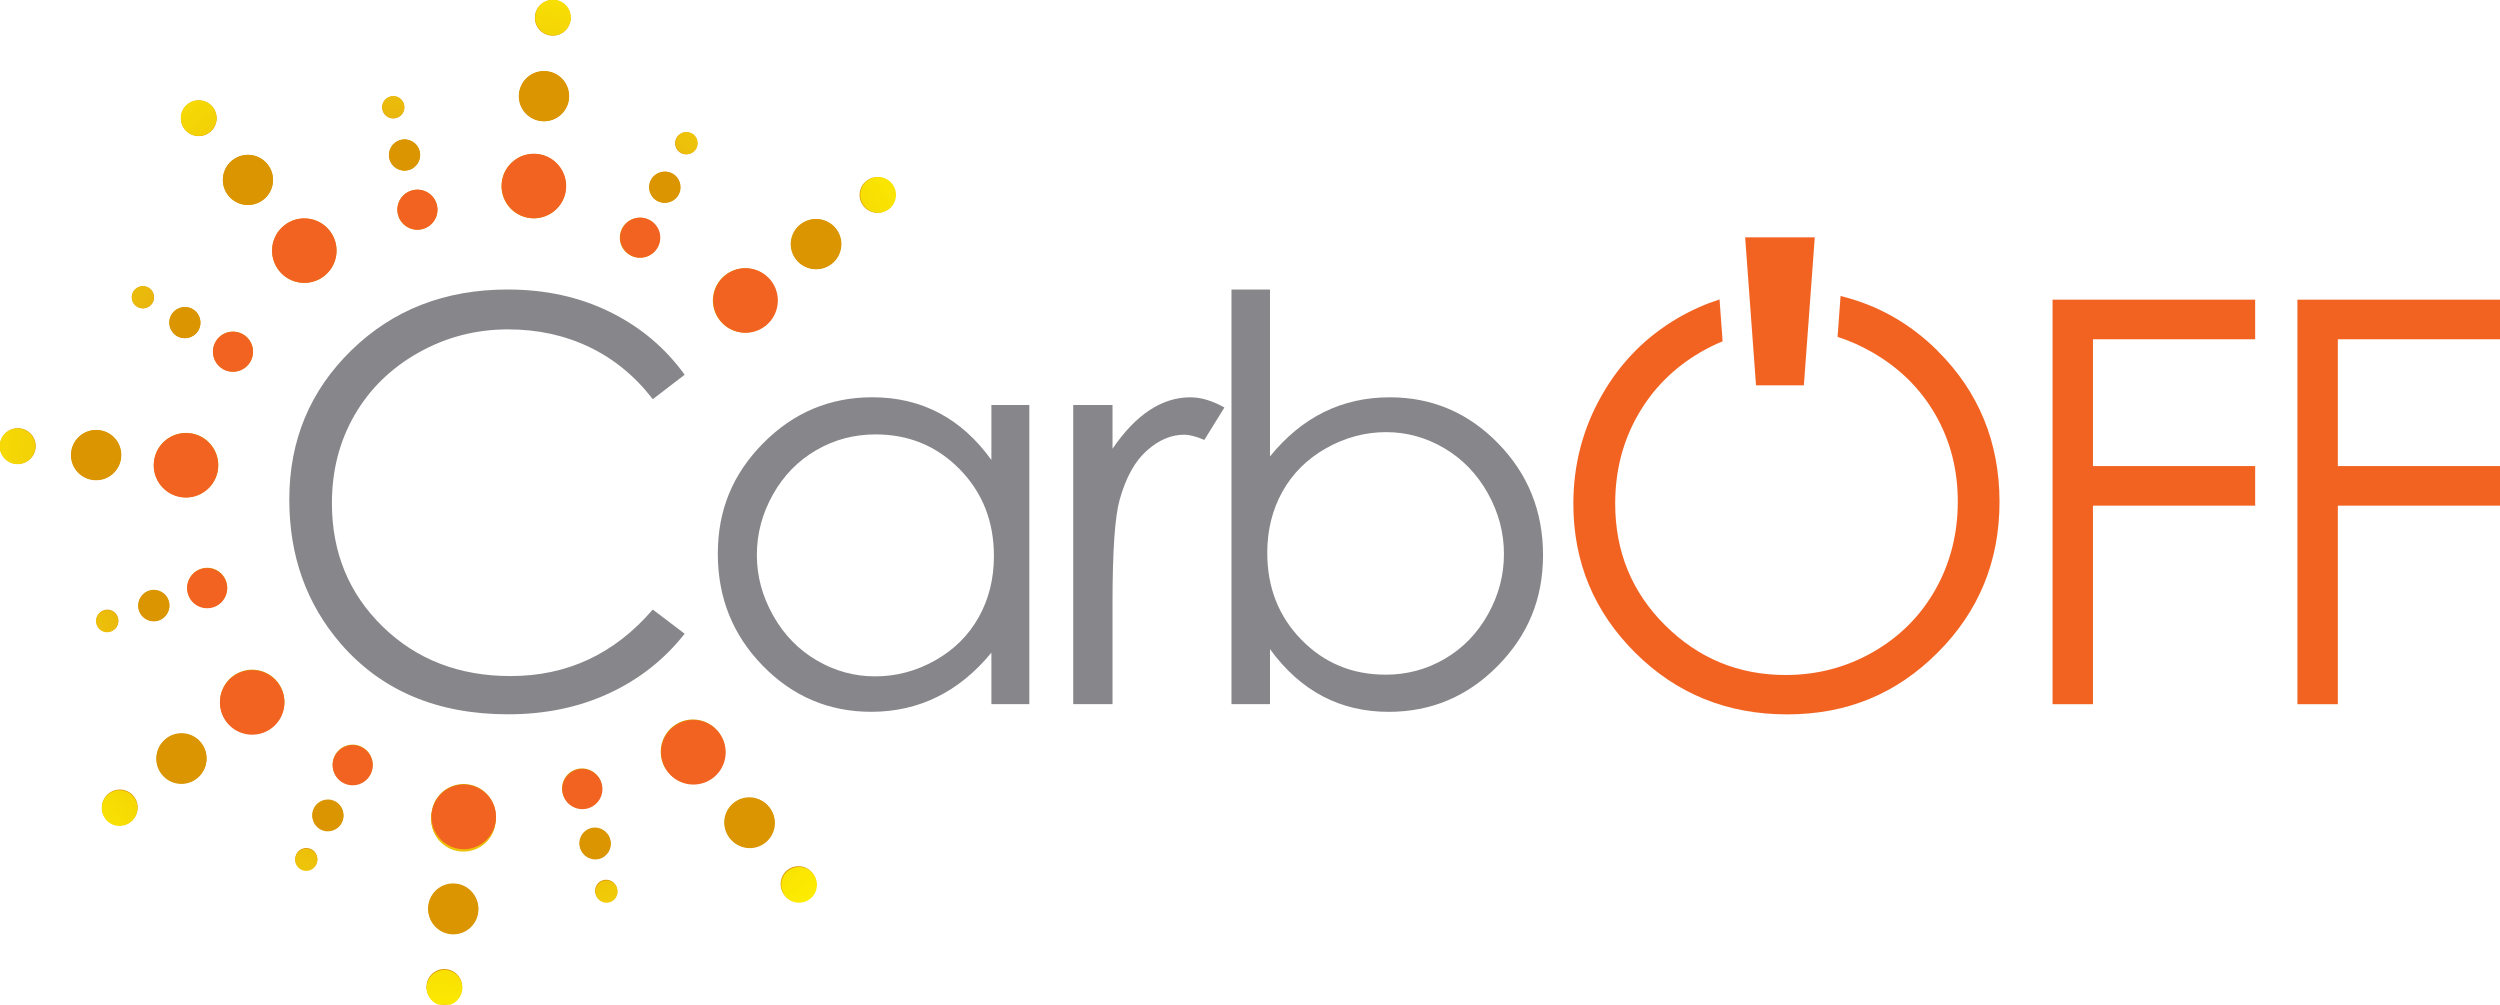 <?xml version="1.0" encoding="UTF-8"?><svg id="a" xmlns="http://www.w3.org/2000/svg" xmlns:xlink="http://www.w3.org/1999/xlink" viewBox="0 0 660.26 265.36"><defs><radialGradient id="b" cx="123.43" cy="126.4" fx="123.43" fy="126.4" r="143.71" gradientUnits="userSpaceOnUse"><stop offset="0" stop-color="#ca611f"/><stop offset="1" stop-color="#fded00"/></radialGradient><radialGradient id="c" cx="123.43" cy="126.4" fx="123.43" fy="126.4" r="143.71" xlink:href="#b"/><radialGradient id="d" cx="123.43" cy="126.4" fx="123.43" fy="126.4" r="143.71" xlink:href="#b"/><radialGradient id="e" cx="123.42" cy="126.4" fx="123.42" fy="126.4" r="143.71" xlink:href="#b"/><radialGradient id="f" cx="123.43" cy="126.4" fx="123.43" fy="126.4" r="143.71" xlink:href="#b"/><radialGradient id="g" cx="123.43" cy="126.4" fx="123.43" fy="126.4" r="143.72" xlink:href="#b"/><radialGradient id="h" cx="123.43" cy="126.4" fx="123.43" fy="126.4" r="143.71" xlink:href="#b"/><radialGradient id="i" cx="123.43" cy="126.4" fx="123.43" fy="126.4" r="143.71" xlink:href="#b"/><radialGradient id="j" cx="116.2" cy="122.94" fx="116.2" fy="122.94" r="143.72" xlink:href="#b"/><radialGradient id="k" cx="115.89" cy="128.52" fx="115.89" fy="128.52" r="143.71" xlink:href="#b"/><radialGradient id="l" cx="127.17" cy="119.78" fx="127.17" fy="119.78" r="143.71" xlink:href="#b"/><radialGradient id="m" cx="120.14" cy="117.64" fx="120.14" fy="117.64" r="143.71" xlink:href="#b"/><radialGradient id="n" cx="126.71" cy="134.28" fx="126.71" fy="134.28" r="143.71" xlink:href="#b"/><radialGradient id="o" cx="117.72" cy="134.43" fx="117.72" fy="134.43" r="143.71" xlink:href="#b"/></defs><path d="m180.82,98.97l-8.42,6.46c-4.65-6.05-10.23-10.64-16.74-13.76-6.51-3.12-13.66-4.68-21.46-4.68-8.52,0-16.41,2.05-23.67,6.14-7.26,4.09-12.89,9.58-16.88,16.48-3.99,6.9-5.99,14.66-5.99,23.27,0,13.02,4.47,23.89,13.4,32.6,8.93,8.71,20.2,13.07,33.8,13.07,14.96,0,27.47-5.86,37.54-17.57l8.42,6.39c-5.33,6.78-11.97,12.02-19.93,15.72-7.96,3.7-16.86,5.56-26.69,5.56-18.69,0-33.43-6.22-44.22-18.66-9.05-10.5-13.58-23.19-13.58-38.05,0-15.64,5.48-28.79,16.45-39.47,10.96-10.67,24.7-16.01,41.21-16.01,9.97,0,18.98,1.97,27.01,5.92,8.04,3.95,14.62,9.48,19.75,16.59Z" style="fill:#87868a; stroke-width:0px;"/><path d="m271.85,106.96v79h-10.02v-13.58c-4.26,5.18-9.04,9.08-14.34,11.69s-11.1,3.92-17.39,3.92c-11.18,0-20.73-4.05-28.65-12.16-7.92-8.11-11.87-17.97-11.87-29.59s3.99-21.11,11.98-29.19c7.99-8.08,17.6-12.13,28.83-12.13,6.49,0,12.36,1.38,17.61,4.14,5.25,2.76,9.86,6.9,13.83,12.42v-14.52h10.02Zm-40.63,7.77c-5.66,0-10.88,1.39-15.67,4.17-4.79,2.78-8.6,6.69-11.42,11.71-2.83,5.03-4.24,10.35-4.24,15.96s1.43,10.88,4.28,15.96c2.85,5.08,6.68,9.03,11.5,11.86,4.81,2.83,9.97,4.24,15.49,4.24s10.83-1.4,15.81-4.21c4.98-2.8,8.81-6.6,11.5-11.39,2.68-4.79,4.03-10.18,4.03-16.17,0-9.14-3.01-16.78-9.03-22.92-6.02-6.14-13.43-9.21-22.23-9.21Z" style="fill:#87868a; stroke-width:0px;"/><path d="m283.44,106.96h10.38v11.55c3.1-4.55,6.37-7.95,9.8-10.2,3.44-2.25,7.02-3.38,10.75-3.38,2.81,0,5.81.9,9,2.69l-5.3,8.57c-2.13-.92-3.92-1.38-5.37-1.38-3.39,0-6.66,1.39-9.8,4.18-3.15,2.78-5.54,7.1-7.19,12.96-1.26,4.5-1.89,13.6-1.89,27.3v26.72h-10.38v-79Z" style="fill:#87868a; stroke-width:0px;"/><path d="m325.24,185.96v-109.5h10.17v44.08c4.25-5.23,9.02-9.14,14.29-11.73,5.27-2.59,11.05-3.88,17.34-3.88,11.17,0,20.71,4.06,28.62,12.16,7.91,8.11,11.86,17.95,11.86,29.52s-3.99,21.18-11.97,29.26c-7.98,8.09-17.58,12.13-28.8,12.13-6.43,0-12.26-1.38-17.48-4.14-5.22-2.76-9.84-6.9-13.86-12.42v14.52h-10.17Zm40.66-7.77c5.65,0,10.87-1.39,15.65-4.18,4.78-2.78,8.58-6.69,11.41-11.73,2.83-5.03,4.24-10.36,4.24-15.98s-1.43-10.96-4.27-16.05c-2.85-5.08-6.68-9.04-11.48-11.87s-9.94-4.25-15.39-4.25-10.83,1.42-15.83,4.25-8.84,6.64-11.52,11.44c-2.68,4.79-4.02,10.19-4.02,16.19,0,9.15,3.01,16.8,9.02,22.95,6.01,6.15,13.41,9.22,22.21,9.22Z" style="fill:#87868a; stroke-width:0px;"/><path d="m542.08,79.15h53.52v10.46h-42.84v33.48h42.84v10.46h-42.84v52.43h-10.67v-106.81Z" style="fill:#f26322; stroke-width:0px;"/><path d="m606.75,79.15h53.52v10.46h-42.84v33.48h42.84v10.46h-42.84v52.43h-10.67v-106.81Z" style="fill:#f26322; stroke-width:0px;"/><path d="m149.4,50.1c-.53,4.67-4.74,8.03-9.41,7.5-4.67-.53-8.03-4.74-7.5-9.41.53-4.67,4.74-8.03,9.41-7.5,4.67.53,8.02,4.74,7.5,9.41Z" style="fill:#da9500; stroke-width:0px;"/><path d="m150.2,26.16c-.41,3.63-3.68,6.24-7.31,5.83-3.63-.41-6.24-3.68-5.83-7.31.41-3.63,3.68-6.24,7.31-5.83,3.63.41,6.24,3.68,5.83,7.31Z" style="fill:#da9500; stroke-width:0px;"/><path d="m150.66,5.24c-.29,2.59-2.63,4.45-5.21,4.15-2.59-.29-4.45-2.63-4.16-5.21.29-2.59,2.63-4.45,5.21-4.15,2.59.29,4.45,2.63,4.16,5.21Z" style="fill:#da9500; stroke-width:0px;"/><path d="m113.91,215.26c.53-4.67,4.74-8.03,9.41-7.5,4.67.53,8.02,4.74,7.5,9.41-.53,4.67-4.74,8.02-9.41,7.5-4.67-.53-8.02-4.74-7.5-9.41Z" style="fill:#da9500; stroke-width:0px;"/><path d="m113.11,239.19c.41-3.63,3.68-6.24,7.31-5.83,3.63.41,6.24,3.68,5.83,7.31-.41,3.63-3.68,6.24-7.31,5.83-3.63-.41-6.24-3.68-5.83-7.31Z" style="fill:#da9500; stroke-width:0px;"/><path d="m112.66,260.11c.29-2.59,2.63-4.45,5.21-4.15,2.59.29,4.45,2.63,4.16,5.21-.29,2.59-2.63,4.45-5.21,4.15-2.59-.29-4.45-2.63-4.15-5.21Z" style="fill:#da9500; stroke-width:0px;"/><path d="m202.07,86c-3.67,2.93-9.03,2.32-11.95-1.35-2.93-3.67-2.32-9.03,1.35-11.95,3.67-2.93,9.03-2.32,11.95,1.35,2.93,3.67,2.32,9.03-1.35,11.95Z" style="fill:#da9500; stroke-width:0px;"/><path d="m219.56,69.64c-2.86,2.28-7.01,1.81-9.29-1.05-2.28-2.86-1.81-7.02,1.05-9.29,2.86-2.28,7.02-1.81,9.29,1.05,2.28,2.86,1.81,7.02-1.05,9.29Z" style="fill:#da9500; stroke-width:0px;"/><path d="m234.67,55.17c-2.04,1.62-5,1.29-6.62-.75-1.62-2.04-1.29-5,.75-6.62,2.04-1.62,5-1.29,6.62.75,1.62,2.04,1.29,5-.75,6.62Z" style="fill:#da9500; stroke-width:0px;"/><path d="m73.72,71.5c2.93,3.67,8.28,4.28,11.95,1.35,3.67-2.93,4.28-8.28,1.35-11.95-2.93-3.67-8.28-4.28-11.95-1.35-3.67,2.93-4.28,8.28-1.35,11.95Z" style="fill:#da9500; stroke-width:0px;"/><path d="m60.32,51.65c2.28,2.86,6.44,3.33,9.29,1.05,2.86-2.28,3.33-6.44,1.05-9.29-2.28-2.86-6.44-3.33-9.29-1.05-2.86,2.28-3.33,6.44-1.05,9.29Z" style="fill:#da9500; stroke-width:0px;"/><path d="m48.82,34.17c1.62,2.04,4.59,2.37,6.62.75,2.04-1.62,2.37-4.59.75-6.62-1.62-2.04-4.59-2.37-6.62-.75-2.04,1.62-2.37,4.59-.75,6.62Z" style="fill:#da9500; stroke-width:0px;"/><path d="m113.98,214.62c.53-4.67,4.74-8.02,9.41-7.5,4.67.53,8.02,4.74,7.5,9.41-.53,4.67-4.74,8.02-9.41,7.5-4.67-.53-8.02-4.74-7.5-9.41Z" style="fill:#da9500; stroke-width:0px;"/><path d="m61.31,178.72c3.67-2.93,9.02-2.32,11.95,1.35,2.93,3.67,2.32,9.03-1.35,11.95-3.67,2.93-9.03,2.32-11.95-1.35-2.93-3.67-2.32-9.03,1.35-11.95Z" style="fill:#da9500; stroke-width:0px;"/><path d="m43.83,195.08c2.86-2.28,7.02-1.81,9.29,1.05,2.27,2.86,1.81,7.02-1.05,9.29-2.86,2.28-7.02,1.81-9.29-1.05-2.28-2.86-1.81-7.02,1.05-9.29Z" style="fill:#da9500; stroke-width:0px;"/><path d="m28.71,209.55c2.04-1.62,5-1.29,6.62.75,1.62,2.04,1.29,5-.75,6.62-2.03,1.62-5,1.29-6.62-.75-1.62-2.04-1.29-5,.75-6.62Z" style="fill:#da9500; stroke-width:0px;"/><path d="m189.66,193.22c-2.93-3.67-8.28-4.28-11.95-1.35-3.68,2.93-4.28,8.28-1.35,11.95,2.93,3.67,8.28,4.28,11.95,1.35,3.67-2.93,4.28-8.28,1.35-11.95Z" style="fill:#da9500; stroke-width:0px;"/><path d="m203.06,213.07c-2.28-2.86-6.44-3.33-9.29-1.05-2.86,2.28-3.33,6.44-1.05,9.29,2.28,2.86,6.44,3.33,9.29,1.05,2.86-2.28,3.33-6.44,1.05-9.29Z" style="fill:#da9500; stroke-width:0px;"/><path d="m214.56,230.55c-1.62-2.04-4.59-2.37-6.62-.75-2.03,1.62-2.37,4.59-.75,6.62,1.62,2.04,4.59,2.37,6.62.75,2.04-1.62,2.37-4.59.75-6.62Z" style="fill:#da9500; stroke-width:0px;"/><path d="m50.1,114.38c4.67.53,8.02,4.74,7.5,9.41-.53,4.67-4.74,8.02-9.41,7.5-4.67-.53-8.03-4.74-7.5-9.41.53-4.67,4.74-8.02,9.41-7.5Z" style="fill:#da9500; stroke-width:0px;"/><path d="m26.17,113.58c3.63.41,6.24,3.68,5.83,7.31-.41,3.63-3.68,6.24-7.31,5.83-3.63-.41-6.24-3.68-5.83-7.31.41-3.63,3.69-6.24,7.31-5.83Z" style="fill:#da9500; stroke-width:0px;"/><path d="m5.24,113.12c2.59.29,4.45,2.63,4.16,5.21-.29,2.59-2.63,4.45-5.21,4.15-2.59-.29-4.45-2.63-4.15-5.21.29-2.59,2.63-4.45,5.21-4.16Z" style="fill:#da9500; stroke-width:0px;"/><path d="m58.81,97.39c2.5,1.51,5.75.71,7.26-1.79,1.51-2.5.71-5.75-1.79-7.26-2.5-1.51-5.75-.71-7.26,1.79-1.51,2.5-.71,5.75,1.79,7.26Z" style="fill:#da9500; stroke-width:0px;"/><path d="m46.72,88.71c1.94,1.17,4.47.55,5.64-1.39,1.17-1.94.55-4.47-1.39-5.64-1.94-1.17-4.47-.55-5.64,1.39-1.17,1.94-.55,4.47,1.39,5.64Z" style="fill:#da9500; stroke-width:0px;"/><path d="m36.25,81.01c1.39.84,3.19.39,4.02-.99.84-1.38.39-3.18-.99-4.02-1.38-.84-3.18-.39-4.02.99-.84,1.38-.39,3.18.99,4.02Z" style="fill:#da9500; stroke-width:0px;"/><path d="m53.08,150.22c2.77-.91,5.76.59,6.67,3.37.91,2.77-.59,5.76-3.37,6.67-2.77.91-5.76-.59-6.67-3.37-.91-2.77.59-5.76,3.37-6.67Z" style="fill:#da9500; stroke-width:0px;"/><path d="m39.36,155.98c2.16-.71,4.48.46,5.19,2.62.71,2.16-.46,4.48-2.62,5.19-2.16.71-4.48-.46-5.19-2.62-.71-2.16.46-4.48,2.62-5.19Z" style="fill:#da9500; stroke-width:0px;"/><path d="m27.43,161.15c1.54-.51,3.19.33,3.7,1.87.51,1.54-.33,3.19-1.86,3.7-1.54.51-3.19-.33-3.7-1.86-.51-1.54.33-3.19,1.86-3.7Z" style="fill:#da9500; stroke-width:0px;"/><path d="m173.72,65.1c-1.29,2.62-4.45,3.7-7.07,2.42-2.62-1.29-3.7-4.45-2.42-7.07,1.29-2.62,4.45-3.7,7.07-2.41,2.62,1.29,3.7,4.45,2.42,7.07Z" style="fill:#da9500; stroke-width:0px;"/><path d="m179.21,51.27c-1,2.04-3.46,2.88-5.5,1.88-2.04-1-2.88-3.46-1.88-5.5,1-2.04,3.46-2.88,5.5-1.88,2.04,1,2.88,3.46,1.88,5.5Z" style="fill:#da9500; stroke-width:0px;"/><path d="m183.85,39.13c-.71,1.45-2.47,2.05-3.92,1.34-1.45-.71-2.05-2.47-1.34-3.92.71-1.45,2.47-2.05,3.92-1.34,1.45.71,2.05,2.47,1.34,3.92Z" style="fill:#da9500; stroke-width:0px;"/><path d="m105.08,56.6c.67,2.84,3.52,4.6,6.36,3.93,2.84-.67,4.6-3.52,3.93-6.36-.67-2.84-3.51-4.6-6.36-3.93-2.84.67-4.6,3.51-3.93,6.36Z" style="fill:#da9500; stroke-width:0px;"/><path d="m102.82,41.9c.52,2.21,2.73,3.58,4.94,3.06,2.21-.52,3.58-2.73,3.06-4.94-.52-2.21-2.73-3.58-4.94-3.06-2.21.52-3.58,2.73-3.06,4.94Z" style="fill:#da9500; stroke-width:0px;"/><path d="m101,29.02c.37,1.57,1.95,2.55,3.52,2.18,1.57-.37,2.55-1.95,2.18-3.52-.37-1.58-1.95-2.55-3.52-2.18-1.57.37-2.55,1.95-2.18,3.52Z" style="fill:#da9500; stroke-width:0px;"/><path d="m158.86,207.02c-.67-2.84-3.52-4.6-6.36-3.93-2.84.67-4.6,3.52-3.93,6.36.67,2.84,3.52,4.6,6.35,3.93,2.84-.67,4.6-3.52,3.93-6.36Z" style="fill:#da9500; stroke-width:0px;"/><path d="m161.12,221.73c-.52-2.21-2.73-3.58-4.94-3.06-2.21.52-3.58,2.73-3.06,4.94.52,2.21,2.73,3.58,4.94,3.06,2.21-.52,3.58-2.73,3.06-4.94Z" style="fill:#da9500; stroke-width:0px;"/><path d="m162.94,234.6c-.37-1.57-1.95-2.55-3.52-2.18-1.58.37-2.55,1.95-2.18,3.52.37,1.57,1.95,2.55,3.52,2.18,1.57-.37,2.55-1.95,2.18-3.52Z" style="fill:#da9500; stroke-width:0px;"/><path d="m88.39,199.62c1.29-2.62,4.45-3.7,7.07-2.41,2.62,1.29,3.7,4.45,2.42,7.07-1.29,2.62-4.45,3.7-7.07,2.42-2.62-1.29-3.7-4.45-2.42-7.07Z" style="fill:#da9500; stroke-width:0px;"/><path d="m82.91,213.45c1-2.04,3.46-2.88,5.5-1.88,2.04,1,2.88,3.46,1.88,5.5-1,2.04-3.46,2.88-5.5,1.88-2.04-1-2.88-3.46-1.88-5.5Z" style="fill:#da9500; stroke-width:0px;"/><path d="m78.26,225.6c.71-1.45,2.47-2.05,3.92-1.34,1.45.71,2.05,2.47,1.34,3.92-.71,1.45-2.47,2.05-3.92,1.34-1.45-.71-2.05-2.47-1.34-3.92Z" style="fill:#da9500; stroke-width:0px;"/><path d="m511.74,92.65c-7.35-7.28-15.89-12.1-25.64-14.47l-.79,10.79c3.12,1,6.16,2.34,9.13,4.05,7.18,4.12,12.74,9.6,16.69,16.46,3.95,6.86,5.93,14.52,5.93,23s-1.98,16.28-5.93,23.26c-3.95,6.98-9.45,12.47-16.51,16.5-7.05,4.02-14.73,6.03-23.02,6.03-12.41,0-23.02-4.37-31.82-13.12-8.8-8.74-13.2-19.46-13.2-32.16,0-8.58,1.99-16.35,5.96-23.33,3.98-6.98,9.5-12.52,16.58-16.64,1.91-1.11,3.86-2.07,5.83-2.88l-.81-11.06c-3.73,1.2-7.35,2.8-10.85,4.83-8.57,4.96-15.34,11.82-20.31,20.59-4.97,8.76-7.45,18.27-7.45,28.54,0,15.39,5.45,28.51,16.35,39.36,10.9,10.84,24.27,16.27,40.11,16.27s28.91-5.45,39.78-16.34c10.88-10.89,16.31-24.16,16.31-39.79s-5.45-29.07-16.35-39.86Z" style="fill:#f26322; stroke-width:0px;"/><polygon points="476.41 101.76 463.77 101.76 460.9 62.68 479.29 62.68 476.41 101.76" style="fill:#f26322; stroke-width:0px;"/><path d="m149.49,50.08c-.53,4.67-4.74,8.03-9.42,7.51-4.67-.53-8.04-4.75-7.51-9.42.53-4.67,4.74-8.03,9.42-7.51,4.67.53,8.03,4.75,7.5,9.42Z" style="fill:#f26322; stroke-width:0px;"/><path d="m150.29,26.12c-.41,3.63-3.69,6.24-7.32,5.83-3.63-.41-6.25-3.69-5.84-7.32.41-3.63,3.69-6.25,7.32-5.83,3.63.41,6.24,3.69,5.83,7.32Z" style="fill:#da9500; stroke-width:0px;"/><path d="m150.74,5.17c-.29,2.59-2.63,4.45-5.22,4.16-2.59-.29-4.45-2.63-4.16-5.22.29-2.59,2.63-4.45,5.22-4.16,2.59.29,4.45,2.63,4.16,5.22Z" style="fill:url(#b); stroke-width:0px;"/><path d="m113.95,215.44c.53-4.67,4.74-8.03,9.42-7.51,4.67.53,8.03,4.75,7.51,9.42-.53,4.67-4.75,8.03-9.42,7.51-4.67-.53-8.03-4.75-7.51-9.42Z" style="fill:url(#c); stroke-width:0px;"/><path d="m113.15,239.4c.41-3.63,3.69-6.25,7.32-5.83,3.63.41,6.25,3.69,5.84,7.32-.41,3.63-3.69,6.25-7.32,5.84-3.63-.41-6.24-3.69-5.83-7.32Z" style="fill:#da9500; stroke-width:0px;"/><path d="m112.7,260.35c.29-2.59,2.63-4.45,5.22-4.16,2.59.29,4.45,2.63,4.16,5.22-.29,2.59-2.63,4.45-5.22,4.16-2.59-.29-4.45-2.63-4.16-5.22Z" style="fill:url(#d); stroke-width:0px;"/><path d="m202.22,86.02c-3.68,2.93-9.04,2.33-11.97-1.35-2.93-3.68-2.33-9.04,1.35-11.97,3.68-2.93,9.04-2.33,11.97,1.35,2.93,3.68,2.33,9.04-1.35,11.97Z" style="fill:#f26322; stroke-width:0px;"/><path d="m219.73,69.65c-2.86,2.28-7.02,1.81-9.3-1.05-2.28-2.86-1.81-7.02,1.05-9.3,2.86-2.28,7.02-1.81,9.3,1.05,2.28,2.86,1.81,7.02-1.05,9.3Z" style="fill:#da9500; stroke-width:0px;"/><path d="m234.86,55.16c-2.04,1.62-5.01,1.29-6.63-.75-1.62-2.04-1.29-5.01.75-6.63,2.04-1.62,5.01-1.29,6.63.75,1.62,2.04,1.29,5.01-.75,6.63Z" style="fill:url(#e); stroke-width:0px;"/><path d="m73.71,71.5c2.93,3.68,8.29,4.28,11.97,1.35,3.68-2.93,4.28-8.29,1.35-11.97-2.93-3.68-8.29-4.28-11.97-1.35-3.68,2.93-4.28,8.29-1.35,11.97Z" style="fill:#f26322; stroke-width:0px;"/><path d="m60.3,51.63c2.28,2.86,6.44,3.33,9.3,1.05,2.86-2.28,3.33-6.44,1.05-9.3-2.28-2.86-6.44-3.33-9.3-1.05-2.86,2.28-3.33,6.44-1.05,9.3Z" style="fill:#da9500; stroke-width:0px;"/><path d="m48.78,34.13c1.62,2.04,4.59,2.37,6.63.75,2.04-1.62,2.38-4.59.75-6.63-1.62-2.04-4.59-2.37-6.63-.75-2.04,1.62-2.37,4.59-.75,6.63Z" style="fill:url(#f); stroke-width:0px;"/><path d="m114.02,214.81c.53-4.67,4.74-8.03,9.42-7.51,4.67.53,8.03,4.74,7.51,9.42-.53,4.67-4.74,8.03-9.42,7.51-4.67-.53-8.03-4.75-7.51-9.42Z" style="fill:#f26322; stroke-width:0px;"/><path d="m61.29,178.86c3.68-2.93,9.04-2.33,11.97,1.35,2.93,3.68,2.33,9.04-1.35,11.97-3.68,2.93-9.04,2.33-11.97-1.35-2.93-3.68-2.33-9.04,1.35-11.97Z" style="fill:#f26322; stroke-width:0px;"/><path d="m43.78,195.24c2.86-2.28,7.03-1.81,9.3,1.05,2.28,2.86,1.81,7.02-1.05,9.3-2.86,2.28-7.02,1.81-9.3-1.05-2.28-2.86-1.81-7.02,1.05-9.3Z" style="fill:#da9500; stroke-width:0px;"/><path d="m28.65,209.73c2.04-1.63,5.01-1.29,6.63.75,1.62,2.04,1.29,5.01-.75,6.63-2.04,1.62-5.01,1.29-6.63-.75-1.63-2.04-1.29-5.01.75-6.63Z" style="fill:url(#g); stroke-width:0px;"/><path d="m189.8,193.38c-2.93-3.68-8.29-4.28-11.97-1.35-3.68,2.93-4.29,8.29-1.35,11.97,2.93,3.68,8.29,4.28,11.97,1.35,3.68-2.93,4.28-8.29,1.35-11.97Z" style="fill:#f26322; stroke-width:0px;"/><path d="m203.21,213.25c-2.28-2.86-6.44-3.33-9.3-1.05-2.86,2.28-3.33,6.44-1.05,9.3,2.28,2.86,6.44,3.33,9.3,1.05,2.86-2.28,3.33-6.44,1.05-9.3Z" style="fill:#da9500; stroke-width:0px;"/><path d="m214.73,230.75c-1.62-2.04-4.59-2.37-6.63-.75-2.04,1.62-2.37,4.59-.75,6.63,1.62,2.04,4.59,2.37,6.63.75,2.04-1.62,2.37-4.59.75-6.63Z" style="fill:url(#h); stroke-width:0px;"/><path d="m50.06,114.43c4.67.53,8.03,4.75,7.51,9.42-.53,4.67-4.75,8.03-9.42,7.51-4.68-.53-8.04-4.75-7.51-9.42.53-4.67,4.74-8.03,9.42-7.51Z" style="fill:#f26322; stroke-width:0px;"/><path d="m26.1,113.64c3.63.41,6.24,3.69,5.83,7.32-.41,3.63-3.69,6.25-7.32,5.83-3.63-.41-6.25-3.69-5.84-7.32.41-3.63,3.69-6.25,7.32-5.84Z" style="fill:#da9500; stroke-width:0px;"/><path d="m5.15,113.18c2.59.29,4.45,2.63,4.16,5.22-.29,2.59-2.63,4.45-5.22,4.16-2.59-.29-4.45-2.63-4.16-5.22.29-2.59,2.63-4.45,5.22-4.16Z" style="fill:url(#i); stroke-width:0px;"/><path d="m58.78,97.43c2.5,1.51,5.75.71,7.27-1.79,1.51-2.5.71-5.76-1.79-7.27-2.5-1.51-5.76-.71-7.26,1.79-1.51,2.5-.71,5.75,1.79,7.27Z" style="fill:#f26322; stroke-width:0px;"/><path d="m46.68,88.74c1.94,1.17,4.47.55,5.65-1.39,1.18-1.94.55-4.47-1.39-5.65-1.94-1.18-4.47-.55-5.65,1.39-1.18,1.94-.55,4.47,1.39,5.65Z" style="fill:#da9500; stroke-width:0px;"/><path d="m36.19,81.02c1.39.84,3.19.39,4.03-.99.84-1.39.39-3.19-.99-4.03-1.38-.84-3.19-.39-4.03.99-.84,1.39-.39,3.19.99,4.03Z" style="fill:url(#j); stroke-width:0px;"/><path d="m53.05,150.32c2.78-.92,5.77.59,6.68,3.37.91,2.78-.59,5.77-3.37,6.68-2.78.92-5.77-.59-6.68-3.37-.92-2.78.59-5.77,3.37-6.68Z" style="fill:#f26322; stroke-width:0px;"/><path d="m39.31,156.09c2.16-.71,4.48.46,5.2,2.62.71,2.16-.46,4.48-2.62,5.19-2.16.71-4.48-.46-5.19-2.62-.71-2.16.46-4.48,2.62-5.19Z" style="fill:#da9500; stroke-width:0px;"/><path d="m27.37,161.27c1.54-.51,3.2.33,3.7,1.87.51,1.54-.33,3.2-1.87,3.7-1.54.51-3.2-.33-3.7-1.87-.51-1.54.33-3.2,1.87-3.7Z" style="fill:url(#k); stroke-width:0px;"/><path d="m173.84,65.1c-1.29,2.62-4.46,3.71-7.08,2.42-2.62-1.29-3.71-4.46-2.42-7.08,1.29-2.62,4.46-3.71,7.08-2.42,2.62,1.29,3.71,4.46,2.42,7.08Z" style="fill:#f26322; stroke-width:0px;"/><path d="m179.33,51.25c-1,2.04-3.47,2.88-5.51,1.88-2.04-1-2.88-3.47-1.88-5.51,1-2.04,3.47-2.88,5.51-1.88,2.04,1,2.88,3.47,1.88,5.51Z" style="fill:#da9500; stroke-width:0px;"/><path d="m183.98,39.09c-.71,1.45-2.47,2.05-3.93,1.34-1.45-.71-2.05-2.47-1.34-3.92.72-1.45,2.47-2.05,3.93-1.34,1.45.71,2.05,2.47,1.34,3.93Z" style="fill:url(#l); stroke-width:0px;"/><path d="m105.11,56.59c.67,2.84,3.52,4.61,6.36,3.94,2.85-.67,4.61-3.52,3.94-6.36-.67-2.84-3.52-4.61-6.37-3.94-2.84.67-4.61,3.52-3.94,6.36Z" style="fill:#f26322; stroke-width:0px;"/><path d="m102.85,41.87c.52,2.21,2.74,3.58,4.95,3.06,2.21-.52,3.58-2.74,3.06-4.95-.52-2.21-2.74-3.58-4.95-3.06-2.21.52-3.58,2.74-3.06,4.95Z" style="fill:#da9500; stroke-width:0px;"/><path d="m101.03,28.98c.37,1.58,1.95,2.55,3.53,2.18,1.58-.37,2.55-1.95,2.18-3.53-.37-1.58-1.95-2.55-3.53-2.18-1.58.37-2.55,1.95-2.18,3.53Z" style="fill:url(#m); stroke-width:0px;"/><path d="m158.96,207.2c-.67-2.84-3.52-4.61-6.36-3.94-2.84.67-4.61,3.52-3.94,6.36.67,2.84,3.52,4.61,6.36,3.94,2.85-.67,4.61-3.52,3.94-6.36Z" style="fill:#f26322; stroke-width:0px;"/><path d="m161.22,221.92c-.52-2.21-2.74-3.58-4.95-3.06-2.21.52-3.58,2.74-3.06,4.95.52,2.21,2.74,3.58,4.95,3.06,2.21-.52,3.58-2.74,3.06-4.95Z" style="fill:#da9500; stroke-width:0px;"/><path d="m163.04,234.81c-.37-1.58-1.95-2.55-3.53-2.18-1.58.37-2.55,1.95-2.18,3.53.37,1.58,1.95,2.55,3.53,2.18,1.58-.37,2.55-1.95,2.18-3.53Z" style="fill:url(#n); stroke-width:0px;"/><path d="m88.4,199.78c1.29-2.62,4.46-3.71,7.08-2.42,2.62,1.29,3.71,4.46,2.42,7.08-1.29,2.62-4.46,3.71-7.08,2.42-2.62-1.29-3.71-4.46-2.42-7.08Z" style="fill:#f26322; stroke-width:0px;"/><path d="m82.91,213.63c1-2.04,3.47-2.88,5.5-1.88,2.04,1,2.88,3.47,1.88,5.51-1,2.04-3.47,2.88-5.51,1.88-2.04-1-2.88-3.47-1.88-5.51Z" style="fill:#da9500; stroke-width:0px;"/><path d="m78.25,225.79c.71-1.45,2.47-2.05,3.93-1.34,1.45.71,2.05,2.47,1.34,3.92-.71,1.45-2.47,2.05-3.93,1.34-1.45-.71-2.05-2.47-1.34-3.93Z" style="fill:url(#o); stroke-width:0px;"/></svg>